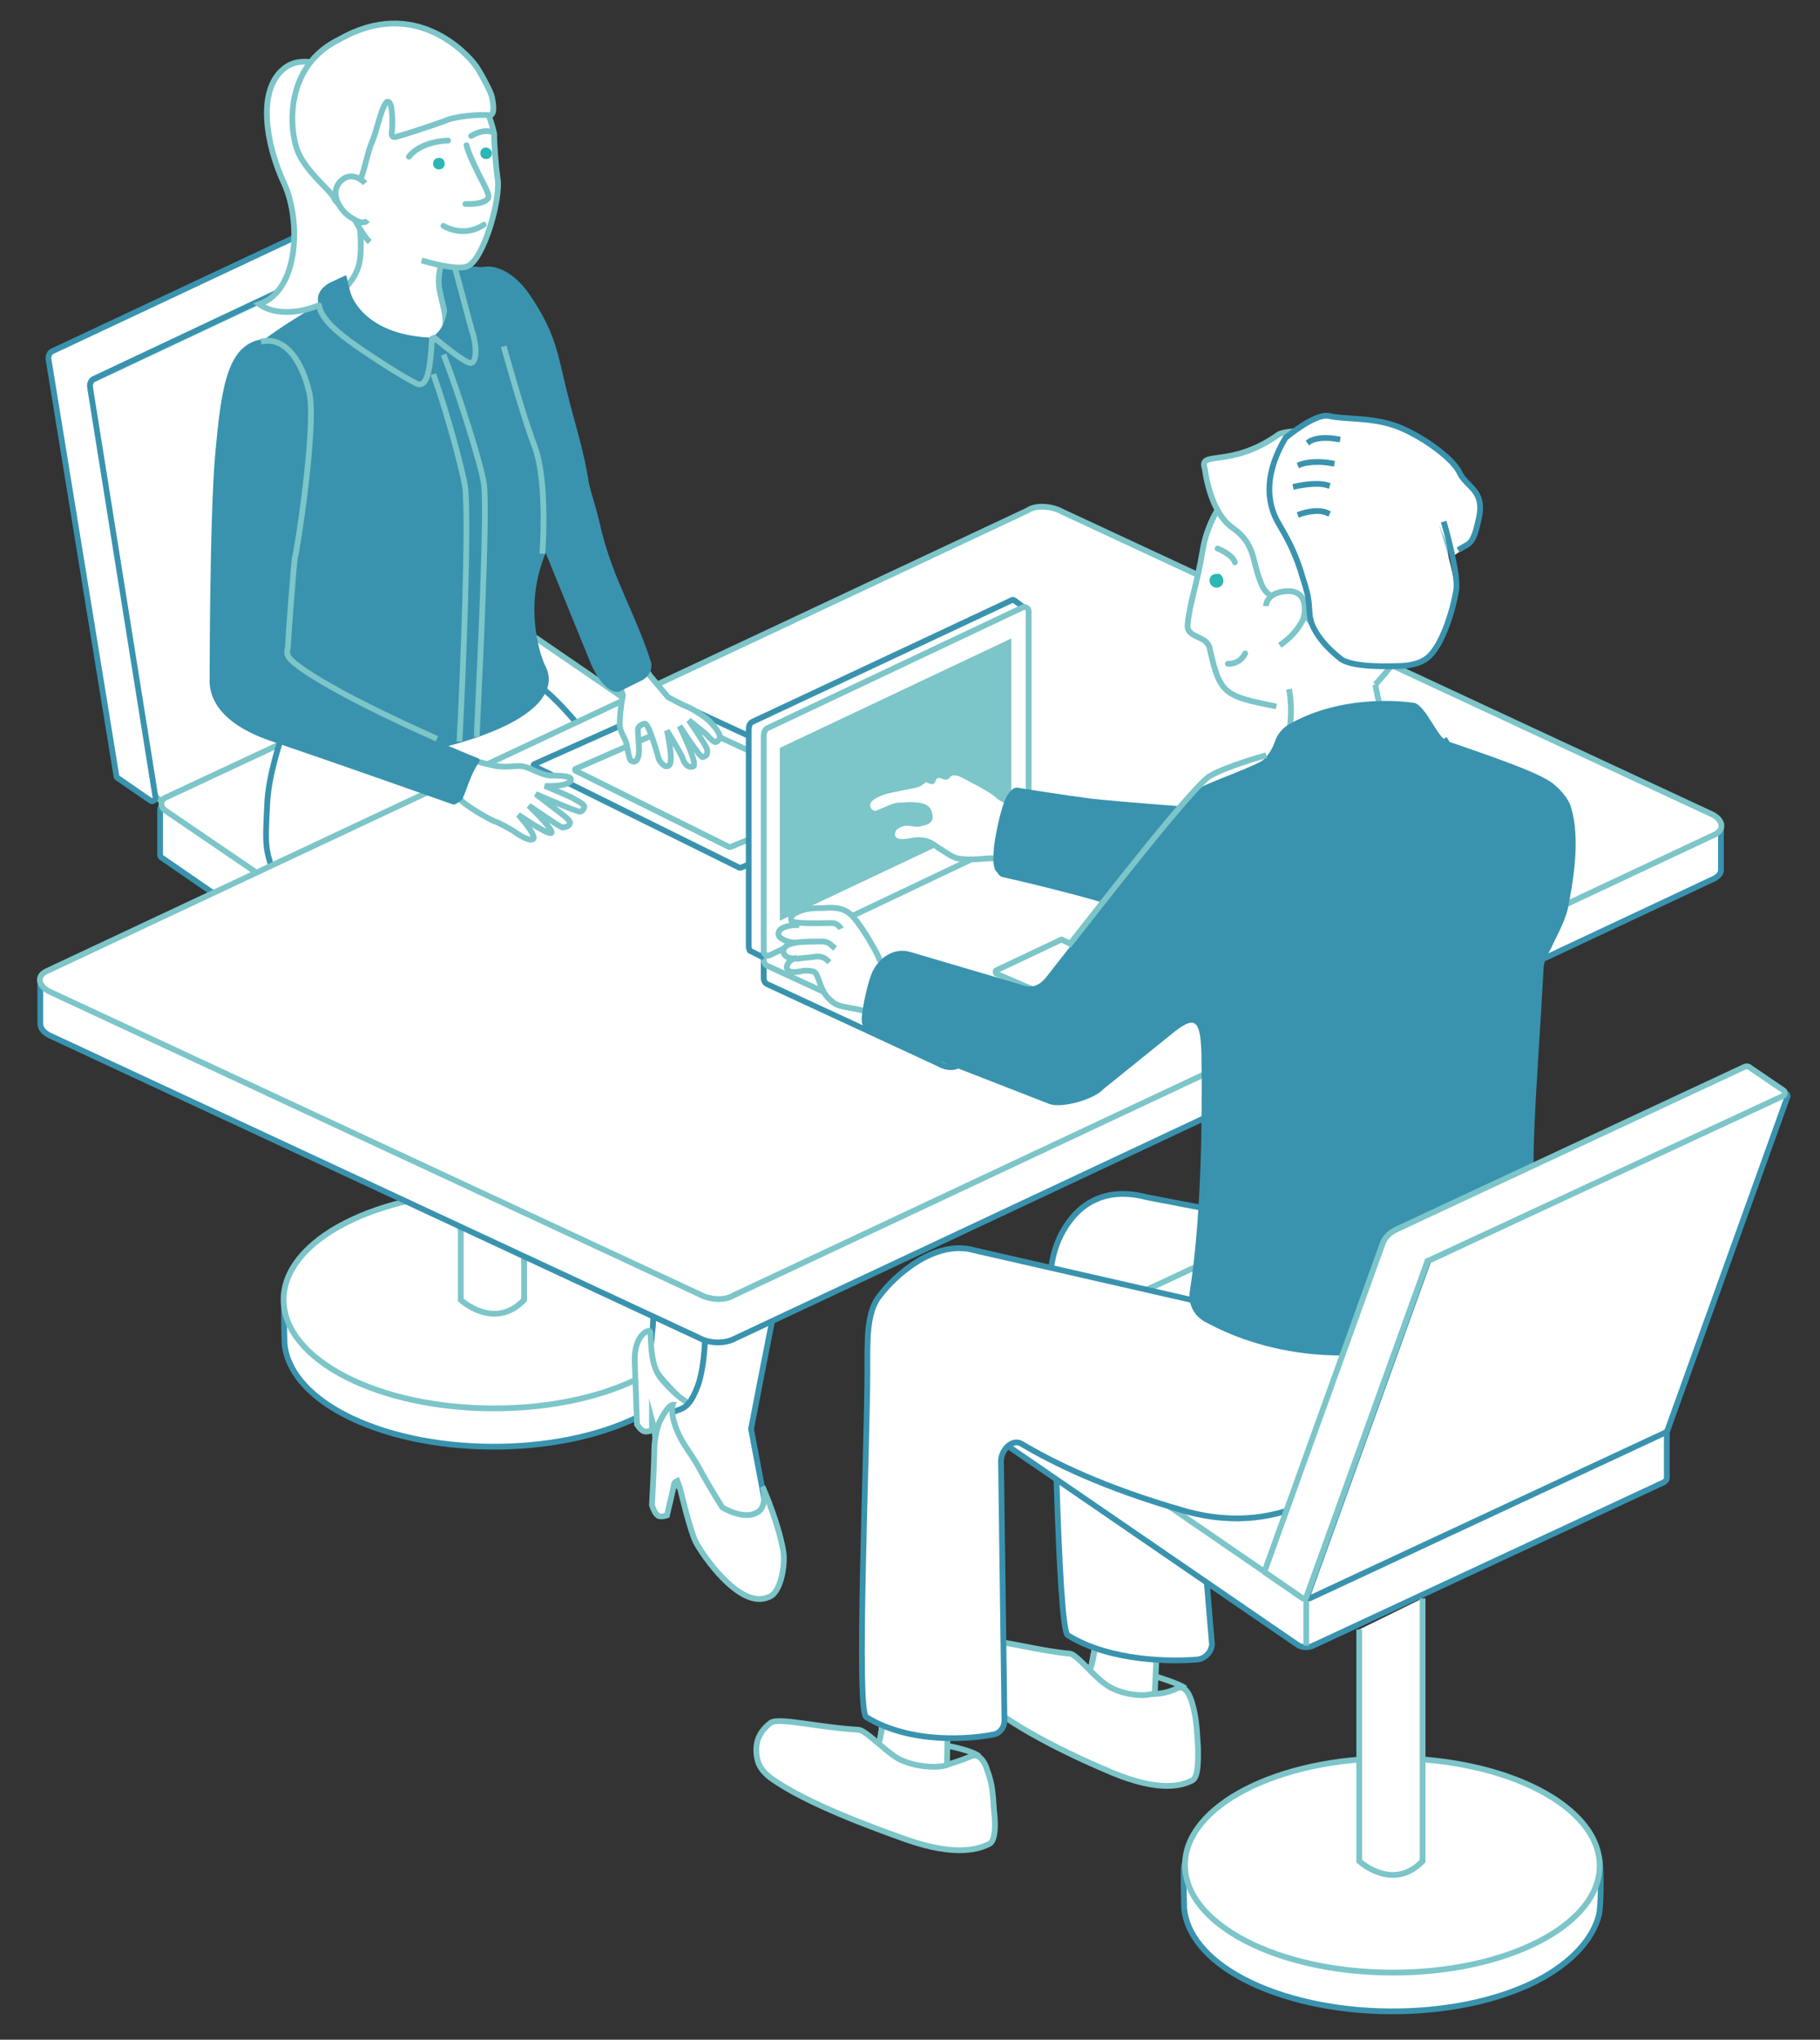 <?xml version="1.0" encoding="utf-8"?>
<!-- Generator: Adobe Illustrator 23.0.0, SVG Export Plug-In . SVG Version: 6.00 Build 0)  -->
<svg version="1.1" xmlns="http://www.w3.org/2000/svg" xmlns:xlink="http://www.w3.org/1999/xlink" x="0px" y="0px"
	 viewBox="0 0 158 177" style="enable-background:new 0 0 158 177;" xml:space="preserve">
<rect x="0" y="0" width="158" height="177" fill="#333333" stroke="none"/>
<style type="text/css">
	.st0{display:none;}
	.st1{display:inline;}
	.st2{fill:#FFFFFF;stroke:#7CC5C9;stroke-width:0.5;stroke-miterlimit:10;}
	.st3{fill:#FFFFFF;stroke:#3993AE;stroke-width:0.5;stroke-miterlimit:10;}
	.st4{fill:#3993AE;}
	.st5{fill:#FFFFFF;stroke:#7CC5C9;stroke-width:0.5;stroke-linecap:round;stroke-miterlimit:10;}
	.st6{fill:none;stroke:#7CC5C9;stroke-width:0.5;stroke-linecap:square;stroke-linejoin:bevel;stroke-miterlimit:10;}
	.st7{fill:none;stroke:#7CC5C9;stroke-width:0.5;stroke-linecap:round;stroke-linejoin:round;stroke-miterlimit:10;}
	.st8{fill:#2BB7B3;}
	.st9{fill:none;stroke:#7CC5C9;stroke-width:0.5;stroke-linecap:round;stroke-miterlimit:10;}
	.st10{fill:#C1CFE6;}
	.st11{fill:#DEE4ED;}
	.st12{fill:#F8C751;}
	.st13{fill:#FFFFFF;}
	.st14{fill:none;stroke:#7CC5C9;stroke-width:0.5;stroke-miterlimit:10;}
	.st15{fill:none;stroke:#3993AE;stroke-width:0.5;stroke-linecap:square;stroke-linejoin:bevel;stroke-miterlimit:10;}
	.st16{fill:#FFFFFF;stroke:#7CC5C9;stroke-width:0.5;stroke-linecap:square;stroke-linejoin:bevel;stroke-miterlimit:10;}
	.st17{fill:#7CC5C9;}
</style>
<g id="圖層_1" class="st0">
	<g class="st1">
		<g>
			<g>
				<path class="st2" d="M8.2,32.9l30.4-14.3c0.5-0.2,1,0.1,1.1,0.6l5.6,35.3c0.1,0.3-0.1,0.7-0.4,0.8L14.5,69.4
					c-0.5,0.2-1-0.1-1.1-0.6L7.8,33.7C7.8,33.3,7.9,33,8.2,32.9z"/>
				<path class="st3" d="M7.8,33.5l5.7,35.7c0,0.2-0.2,0.4-0.4,0.3l-2.9-2c-0.1-0.1-0.1-0.1-0.1-0.2L4.2,31.1c0-0.2,0.1-0.5,0.3-0.6
					l31.3-14.7c0.1,0,0.1,0,0.2,0l3.3,2.3c0.1,0,0,0.1,0,0.1L8.1,32.9C7.9,33,7.8,33.3,7.8,33.5z"/>
			</g>
			<g>
				<path class="st3" d="M45.6,59.6L74,74.8c0.1,0.1,0.2,0.2,0.2,0.3v4c0,0.1-0.1,0.2-0.2,0.3L43.3,93.7c-0.5,0.2-1,0.2-1.4-0.1
					L14,74.4c-0.1-0.1-0.1-0.2-0.1-0.2v-4c0-0.1,0.1-0.2,0.2-0.3l31.3-10.3C45.4,59.6,45.5,59.6,45.6,59.6z"/>
				<path class="st2" d="M46,55l27.3,18.7c0.6,0.4,0.5,1.4-0.1,1.7l-30,14c-0.3,0.1-0.7,0.1-1-0.1L14.3,70.3
					c-0.4-0.3-0.4-0.9,0.1-1.1L45,54.9C45.3,54.7,45.7,54.8,46,55z"/>
			</g>
			<path class="st3" d="M55.5,122.9c-7.2,3.6-18.7,3.5-25.7-0.2c-3.2-1.7-4.9-3.9-5.1-6.1c0-0.4-0.1-3.3,0-3.7
				c0.4-2.1,2.3-1.8,5.5-3.4c7.2-3.6,18.7-3.5,25.7,0.2c2.8,1.5,5,0.8,5.1,2.8c0.1,1,0.1,3.9-0.1,4.7
				C60.5,119.2,58.7,121.3,55.5,122.9z"/>
			
				<ellipse transform="matrix(2.282706e-03 -1 1 2.282706e-03 -70.077 155.357)" class="st2" cx="42.8" cy="112.8" rx="9.4" ry="18.2"/>
			<g>
				<path class="st2" d="M40,93.5v19.3c0,0,2.9,2.7,5.5,0v-22"/>
			</g>
		</g>
		<g>
			<path class="st3" d="M57.8,73.8c0,0-6.3,1.3-11.2,3.5c-0.3,0.2-0.7,0.3-1,0.5c-0.8,0.4-1.6,0.9-2.3,1.3c-3,2.1-3.6,5.1-3.6,7
				c0,1.1,0.2,1.8,0.2,1.8S27.3,85.5,24,76.4c-1-2.7-1-2.8-0.8-6.7c0.1-2.4,1.2-5.6,1.2-5.6s18.8-7.7,22.9-4.2
				C51.6,63.5,57.8,73.8,57.8,73.8z"/>
			<path class="st4" d="M47,49c-1.4,4.3,0,8.2,0.4,8.9c0.9,1.9-0.3,5.1-10.8,7.4c-5.2,1.1-9.1-0.3-11.4-2c-1.6-1.2-2.4-2.7-2.3-3.5
				c0.1-1,0.2-1.9,0.3-2.9c0.2-2.4,0.1-4.7-0.1-6.8c0-0.7-0.1-1.3-0.2-2c-0.1-0.6-0.2-1.3-0.3-1.9c-0.5-3.3-1.2-6.2-1.7-8.6
				c-0.6-3.3-0.8-5.7,0.5-6.9c3.5-3.1,9.5-6,9.5-6s6.9-2,11.1-1.5C46,23.7,47.7,32,49,37.5c0.5,2.2,0.5,3.8,0.3,5.3
				C48.9,45.1,47.7,46.8,47,49z"/>
			<path class="st2" d="M38.6,22c0,0-0.6,1.4-0.5,2.7c0.1,1.3,0.8,2.6,0.5,3.9c-0.2,1-2.3,1.3-3.1,1.1c-1.6-0.4-3.1-1.4-4.1-2
				c-0.9-0.6-2.6-4-2.4-4.2c0.2-0.2,1.6-0.6,0.6-4.3"/>
			<path class="st2" d="M28.7,5.9c0,0-2.5-1.3-4.1,0.1c-2.3,1.9-1.5,6.6,0.1,10c1.4,3.1,1.3,9.2-2.2,10.4c2.5,1.8,8-0.2,8.7-3.6
				C32,19.3,28.7,5.9,28.7,5.9z"/>
			<path class="st4" d="M30.4,25.3c0.2,0.8,1.6,3.8,7.1,4c0.1,0.9,0,3.4-0.9,4.1c-3.6-1.4-7.3-4.3-8.7-6.5c-1-1.6,0.8-2.4,0.8-2.4
				l1.3-0.6C30.1,23.8,30.2,24.6,30.4,25.3z"/>
			<path class="st4" d="M38.6,24.2l0.3,2.3c-0.1,0.6-0.2,1.9-1.3,2.7c1.1,1.4,2.9,2,3.6,1.9c-0.6-2.1-1.1-3.2-1.6-4.8
				C39.1,25.4,38.6,23.8,38.6,24.2z"/>
			<g>
				<path class="st2" d="M32.1,21c-1-0.9-3.2-5.4-3.4-8.1c-0.2-2.6-1-5.7,2.8-7.3c3.8-1.6,8.4-0.5,8.4-0.5S41,6.1,41.7,8
					c0.7,1.9,1.3,3.5,1.2,3.9c0,0.3,0.1,2.2,0.3,3.6c0.3,1.7-1.2,7-2.6,7.6c-0.6,0.3-2.3,0-4-0.5"/>
				<g>
					<path class="st5" d="M40.4,17.7c0,0,0.2,0,0.4,0c0.5,0,1.2-0.1,1.5-0.4c0.1-0.1,0.1-0.2,0.1-0.3c0-0.3-0.4-1-0.8-1.8
						c-0.5-1-1-2.1-1.1-2.6"/>
				</g>
				<path class="st2" d="M32.3,12.3c-0.4,1-0.6,2.1-0.8,2.7c-0.3,1-0.9,1.8-0.9,1.8s0.4,2.9,0.4,2.3c0-0.5-1.8-1.3-2-1.9
					c-0.2-0.6-2.5-2.3-3.2-4.2c-0.7-1.9-1.1-7.3,3.7-9.6c6.5-3.7,11,1.2,11.8,2.3c0.3,0.4,1.3,2.2,1.4,2.7c0.2,0.9,0.2,1.6-0.2,1.6
					c-0.9-0.1-3.1,0.1-3.9,0.5c-1.1,0.4-3.2,1.1-4.3,1.4c-0.2,0-0.3-0.1-0.3-0.3c0.1-0.7,0.1-2.4-0.2-2.7
					C33.3,8.3,32.7,11.5,32.3,12.3z"/>
				<path class="st2" d="M31.7,15.9c0,0-1-1.1-2-0.3c-1.1,0.9-0.4,2.3,0.4,3c0.9,0.7,1.5,0.9,1.8,0.5"/>
			</g>
			<g>
				<path class="st6" d="M38.6,31c1.2,3.1,3.1,9.1,3.4,10.9c0.4,2.5-0.6,21-0.6,21.8"/>
				<path class="st6" d="M39.9,64.1c0.3-5.5,0.8-18.3,0.5-21.7c-0.2-1.5-1.6-6.6-2.7-9.7"/>
			</g>
			<path class="st7" d="M27.7,26.5c0,0,0,0.7,1.1,1.8c1.2,1.2,3.3,2.5,4.2,3.1c2,1.3,2.8,1.7,3.2,1.9c0.5,0.2,0.8-0.2,1-1.1
				c0.2-0.8,0.3-2.8,0.3-2.8l0.2-0.1c0,0,2.7,2.3,3.2,2.2c0.5-0.1,0.5-1.5,0.1-2.7c-0.3-1-1.3-4.9-1.5-5.5"/>
			<path class="st5" d="M40.9,11.8c0,0,1.1-0.7,1.9-0.3"/>
			<path class="st5" d="M38.9,12.2c0,0-2.3,0-3.4,1.4"/>
			<path class="st8" d="M38.6,14.2c0,0.3-0.2,0.5-0.5,0.5s-0.5-0.2-0.5-0.5c0-0.3,0.2-0.5,0.5-0.5S38.6,13.9,38.6,14.2z"/>
			<path class="st8" d="M42.7,13.3c0,0.3-0.2,0.5-0.5,0.5c-0.3,0-0.5-0.2-0.5-0.5c0-0.3,0.2-0.5,0.5-0.5
				C42.4,12.8,42.7,13,42.7,13.3z"/>
			<path class="st9" d="M38.5,19.6c0,0,1.7,1.1,3.5-0.1"/>
		</g>
		<g>
			<path class="st3" d="M62,113.6c-0.3,3.7-0.5,5.3-0.4,6.5c0,0.9,0.2,1.5,0.4,2.5c0.3,1-1.5,0.1-3.1-1.4c-0.7-0.7-1.5-1.5-2-2.3
				c-0.3-0.5-0.5-1.1-0.6-1.6c0.2-0.5,0.3-1,0.3-1.5c0,0,0,0,0,0c0.5-3.6-0.7-7.6-0.9-10.6c-0.2-3.4,1.4-11.8,1.4-11.8
				s-4.4-0.1-10.7-1.4c-3.1-0.6-6-1.6-8.2-2.5c-2.3-0.9-3.8-1.7-3.8-1.7c-0.3-8.8,11.3-10.3,11.3-10.3s5.9,2.8,11.4,5.8
				c4.4,2.3,8.5,4.8,9.1,5.8C67.2,91.4,62.5,107.4,62,113.6z"/>
			<path class="st2" d="M63.3,123.8c-0.6-2.1-1.8-5.4-1.8-5.4l-0.2-0.2c0,0,0.4,3.2-0.5,3.7c-0.9,0.5-3-1.7-3.5-2.4
				c-1-1.3-0.7-3.9-0.9-4s-1.3,0.4-1.3,2.5c0,0,0.2,5.6,0.2,5.6s0.3,0.5,0.6,0.6c0.3,0.1,0.7-0.1,0.7-0.1s0-0.4,0-0.9
				c0.3,1.1,0.3,2.1,0.6,3.1c0.2,0.9,0.6,1.8,1.6,2.6c1.6,1.5,3.8,2.4,4.9,2.4c0.4,0,0.7-0.1,0.9-1
				C64.5,129.5,64.5,128.1,63.3,123.8z"/>
			<path class="st3" d="M71.5,94c-1.3,3.9-6.3,30-6.3,30l1.8,9.5c-2.4,1.1-3.2-1.1-4.8-2.6c-0.2-0.2-0.5-0.4-0.7-0.6
				c-1.9-1.5-4-6.4-3.6-7.1c0.8-1.5,1.6,0,2.7-3c1.2-3.5,0.4-10.9,0.2-16.6c-0.2-5.7,2.4-13,2.3-14c-0.1-0.7-6.3-7.9-9.3-11.5
				c-1-1.2-1.7-2-1.7-2l7.8-6.8l7.4,9.1l3.8,4.7l1.1,1.4C72.9,86.8,72.8,90.1,71.5,94z"/>
			<g>
				<path class="st10" d="M66.2,129.2c0-0.1-0.1-0.2-0.1-0.2S66.2,129.1,66.2,129.2z"/>
				<path class="st2" d="M68,134.6c-0.4-2.3-1.5-4.9-1.8-5.6c0.2,0.4,0.3,1.8-0.4,2.2c-1.2,0.8-3.1-0.4-3.1-0.4s-1.2-1.9-2-3.4
					c-0.8-1.5-1.9-2.5-2.3-4.5c-0.1-0.7,0-1,0-1s-0.4,0-1.1,1.4c-0.1,0.1-0.5,1.4-0.5,2.5c0,1.1-0.2,4.8-0.2,4.8s0.2,0.7,0.5,0.9
					c0.2,0.2,0.8,0,0.8,0s0.5-2.1,0.6-2.6c0-0.2,0.1-0.3,0.3-0.4c0.2,0.5,0.3,0.9,0.3,0.9s0.8,3.4,1.3,4.4c0.5,1,3.8,5.9,6.3,4.8
					C67.8,138.3,68.2,135.7,68,134.6z"/>
			</g>
		</g>
		<g>
			<path class="st3" d="M3.4,85.4l1.2,0L89.1,48c0.8-0.4,2.1-0.4,3,0.1l56.4,24l0.9,0v3.4l0,0c0,0.3-0.2,0.5-0.5,0.7l-85.2,40
				c-0.8,0.4-2.1,0.4-3-0.1L4.2,89.8c-0.5-0.3-0.7-0.6-0.7-1l0,0V85.4z"/>
			<path class="st2" d="M63.7,112.4l85.2-40c0.8-0.4,0.7-1.2-0.2-1.7L92.2,44.4c-0.9-0.5-2.3-0.6-3-0.1l-85.2,40
				c-0.8,0.4-0.7,1.2,0.2,1.7l56.5,26.3C61.6,112.8,62.9,112.9,63.7,112.4z"/>
		</g>
		<g>
			<path id="XMLID_4_" class="st3" d="M77.5,69.8l-13.2,5.5c0,0-0.1,0-0.1,0l-17.8-8.8c-0.1,0-0.1-0.2,0-0.2l12.1-5.4
				c0,0,0.1,0,0.1,0l18.8,8.7C77.6,69.6,77.6,69.8,77.5,69.8z"/>
			<path id="XMLID_3_" class="st2" d="M73.7,69.3l-10.3,4.2c0,0-0.1,0-0.1,0l-13.3-6.6c-0.1,0-0.1-0.2,0-0.2l9.4-4.1
				c0,0,0.1,0,0.1,0l14.1,6.5C73.8,69.1,73.8,69.2,73.7,69.3z"/>
			<path class="st11" d="M66.4,73.3l2.2,0.5c0,0,0,0,0.1,0l5.9-2.1l-1-1.1c0,0-0.1,0-0.1,0L66.4,73.3z"/>
		</g>
		<g>
			<g>
				<path class="st3" d="M104.9,81.3l-15.1-7.1c-0.4-0.3-0.9-0.3-1.3-0.1l-22.2,9.2c0,0,0,1.4,0,1.6c0,0.2,0.1,0.4,0.3,0.5l14.9,6.9
					c0.5,0.3,1.1,0.4,1.6,0.2l21.8-10.3C105.3,82,105.3,81.5,104.9,81.3z"/>
				<path class="st2" d="M104.9,79.8l-15.1-7.1c-0.4-0.3-0.9-0.3-1.3-0.1L66.6,82.8c-0.4,0.2-0.4,0.8,0,1l14.9,6.9
					c0.6,0.3,1.1,0.4,1.6,0.2l21.8-10.3C105.3,80.5,105.3,80,104.9,79.8z"/>
			</g>
			<g>
				<path class="st3" d="M65.4,62.6l22.4-10.5c0.1-0.1,0.3,0,0.4,0.1l0,0l0.8,0.6l-0.5,0.6v17.9c0,0.3-0.1,0.5-0.4,0.6l-21.3,10
					l0,0.2l-0.7,0.9l-1-0.5c0,0,0,0,0,0l0,0v0C65,82.3,65,82.2,65,82.1l0-18.8C65,63,65.1,62.7,65.4,62.6z"/>
				<path class="st2" d="M66.6,63.2l22.2-10.5c0.2-0.1,0.5,0.1,0.5,0.3v18.8c0,0.3-0.1,0.5-0.4,0.6L66.8,82.9
					c-0.2,0.1-0.5-0.1-0.5-0.3l0-18.7C66.3,63.6,66.4,63.3,66.6,63.2z"/>
			</g>
			<polygon class="st12" points="67.7,64.9 87.8,55.4 87.8,70.4 67.7,79.9 			"/>
			<path class="st2" d="M95.9,83.3l-3.6-1.7c-0.1-0.1-0.2-0.1-0.3,0l-5.5,2.6c-0.1,0-0.1,0.2,0,0.3L90,86c0.1,0.1,0.3,0.1,0.4,0
				l5.5-2.6C96,83.5,96,83.3,95.9,83.3z"/>
		</g>
		<g>
			<g>
				<path class="st13" d="M95.1,141.5c0,0-0.4,3.6-0.8,4.5c0,0,5.9,2.4,5.9,1.8s0.3-5.6,0.3-5.6L95.1,141.5z"/>
				<path class="st13" d="M76.9,148c0,0-0.5,3.6-0.9,4.6c0,0,6.2,2.4,6.2,1.8c0-0.6,0.3-5.7,0.3-5.7L76.9,148z"/>
				<path class="st2" d="M95.2,140.9c0,0,0,3.3-0.9,4.7"/>
				<line class="st2" x1="100.5" y1="141.7" x2="100.2" y2="147.9"/>
				<path class="st2" d="M102.2,146.5c0.7-0.3,1.1,0.6,1.3,1.3c0.4,1.4,0.4,2.4,0.5,3.8c0,0.8,0.1,2.6-0.5,2.9
					c-0.8,0.4-2.7,1.1-7-0.7c-2.4-1-8.2-3.6-11.1-6.2c-0.6-0.5-0.9-1.1-1-2c-0.1-1.3,0.3-2.3,1.3-3c0.7-0.5,3.9,0.6,7.2,0.9
					c0.6,0.1,2,1.9,3,2.6c1,0.8,3,1.2,4.1,0.9C100.6,147,101.4,146.9,102.2,146.5z"/>
				<path class="st2" d="M100.4,145.5c0,0,2,0.6,2.5,1"/>
				<path class="st3" d="M92.9,105.9c1.2-1.6,3.3-2.9,6.7-2l36.5,7l-1.4,9.4c0,0-5.6,7.4-15.4,4.6c-5.8-1.7-10.4-3.9-13.2-5.5
					c-1.3-0.7-2.8,0.3-2.7,1.7l1.8,21.4c0.1,0.7-0.5,1.4-1.2,1.5c-2.2,0.2-7.6,0.2-11.3-2.1c-0.9-0.5-1.2-24.5-1.5-30.9
					C91.2,109.2,91.8,107.3,92.9,105.9z"/>
				<g>
					<path class="st3" d="M116.3,109l28.2,15c0.1,0.1,0.2,0.2,0.2,0.3v4c0,0.1-0.1,0.2-0.2,0.3l-30.5,14.2c-0.4,0.2-1,0.2-1.4-0.1
						l-27.7-19c-0.1-0.1-0.1-0.1-0.1-0.2v-4c0-0.1,0.1-0.2,0.2-0.3l31.1-10.2C116.2,108.9,116.3,108.9,116.3,109z"/>
					<path class="st2" d="M116.5,104.6l26.9,18.4c0.6,0.4,0.5,1.4-0.1,1.7l-29.6,13.8c-0.3,0.1-0.7,0.1-1-0.1l-27.4-18.8
						c-0.4-0.3-0.4-0.9,0.1-1.1l30.1-14C115.8,104.4,116.2,104.4,116.5,104.6z"/>
				</g>
				<path class="st2" d="M76.7,147.4c0,0,0.1,3.2-0.7,4.5"/>
				<line class="st2" x1="82.3" y1="148" x2="82.2" y2="153.8"/>
				<path class="st2" d="M84.3,152.4c0.7-0.3,1.2,0.5,1.4,1.2c0.5,1.3,0.5,2.3,0.6,3.6c0.1,0.7,0.2,2.5-0.4,2.8
					c-0.8,0.4-2.8,1.2-7.3-0.4c-2.5-0.9-8.7-3.1-11.8-5.4c-0.6-0.5-1-1-1.1-1.8c-0.2-1.3,0.3-2.2,1.2-2.9c0.7-0.5,4.1,0.4,7.6,0.6
					c0.6,0,2.2,1.7,3.3,2.4c1.1,0.7,3.2,1,4.3,0.7C82.6,153,83.4,152.8,84.3,152.4z"/>
				<path class="st3" d="M76.4,112.4c1.2-1.6,4.7-4.9,8.2-3.9l34.6,7.9c0.6,0.1,1,0.7,0.9,1.3l-1.2,8.3c0,0.2-0.1,0.4-0.3,0.6
					c-1.1,1.3-6.7,7.1-15.8,4.5c-7-2-11.4-4.2-14.1-5.8c-0.8-0.5-1.8,0.5-1.8,1.5l0.3,22.5c0,0.6-0.4,1.1-0.9,1.2
					c-1.9,0.4-7.2,0.9-11.1-1.5c-0.9-0.5,0.1-23.4,0.1-30.1C75.3,116.4,75.2,113.8,76.4,112.4z"/>
				<path class="st3" d="M133.4,171.9c-7.1,3.6-18.5,3.5-25.5-0.2c-3.2-1.7-4.9-3.9-5.1-6.1c0-0.4-0.1-3.3,0-3.7
					c0.4-2.1,2.3-1.8,5.5-3.3c7.1-3.6,18.5-3.5,25.5,0.2c2.8,1.5,4.9,0.8,5.1,2.8c0.1,0.9,0.1,3.9-0.1,4.6
					C138.3,168.2,136.5,170.3,133.4,171.9z"/>
				
					<ellipse transform="matrix(2.287589e-03 -1 1 2.287589e-03 -41.303 282.304)" class="st2" cx="120.8" cy="161.9" rx="9.3" ry="18"/>
				<g>
					<path class="st2" d="M118,141.4v20.1c0,0,2.9,2.7,5.5,0v-22.8"/>
				</g>
				<line class="st14" x1="113.4" y1="138.6" x2="113.4" y2="142.8"/>
				<path class="st2" d="M82.3,151.5c0,0,2.1,0.4,2.7,0.9"/>
			</g>
			<g>
				<path class="st2" d="M119.4,59.4c1.8-2,4.2-4.7,3.7-9.2c-0.6-6.4-4.3-11.3-9.5-11c-4.7,0.3-8.5,4.2-9.2,8.6
					c-0.5,3-1.1,4.4-1.3,6.4c-0.1,1.2,1.6,0.9,1.9,2c0.9,4,1.2,4.2,5.8,5.1"/>
				<path class="st2" d="M84.7,63.9c0.1-0.6,0.8-0.8,1.5-1c0.7-0.2,2.5-0.4,2.9-0.4c0.4,0,0.5-0.1,0.7-0.3c0.2-0.2,0.6,0.1,0.7,0.1
					c0.1,0,0.2-0.4,0.4-0.5c0.3-0.1,0.5,0,0.7,0.1c0.2,0.1,0.3-0.2,0.5-0.3c0.2-0.1,0.6,0,1,0.1c0.4,0.2,2.7,1.6,3.1,2.1
					c0.4,0.5,2.9,1.6,2.9,1.6l-0.4,4.3c0,0-2.9-0.6-4-0.6c-1,0-1.7,0-2.4-0.1s-1.3-0.7-1.6-1c-0.5-0.4-1-0.7-1.7-0.8
					c-0.7,0-1.4,0.2-1.9-0.1c-0.5-0.3-0.5-0.5-0.3-0.9c0.2-0.4,0.8-0.6,1.3-0.6c0.5,0,0.9,0.2,1.4,0.1c0.5-0.1,0.7-0.3,0.7-0.7
					c0-0.4-0.2-0.7-1-0.9c-0.8-0.1-1-0.1-1.6-0.1c-0.5,0-1,0.2-2,0.5C85.2,64.9,84.5,64.5,84.7,63.9z"/>
				<path class="st4" d="M98,63.3c0,0,3.8,0.9,6,1.3c2.8,0.5,8.2,1.2,8.2,1.2c0.3,0.1,0.6,1.5,0.6,1.8l0.6,8c0,0.5-1.4,1.8-4.1,0
					c-2.7-1.7-13.3-4.9-13.3-4.9c-0.3-0.1-0.4-0.4-0.5-0.7c-0.2-0.5-0.2-1,0-2.1c0.3-1.4,1-3.8,1.6-4.5C97.5,63.2,97.7,63.2,98,63.3
					z"/>
				<g>
					<path class="st13" d="M78.3,85c0,0-0.6-0.4-1.1-0.7c-0.6-0.3-1-1.4-1-1.4s-1-2-2.1-3.3c-0.7-0.8-1.5-0.9-2.7-0.8
						c-0.5,0-1.2,0-1.8,0.2c-0.8,0.3-1,0.5-0.9,0.9c0.1,0.2,0.9,0.2,0.9,0.2s-1.2,0-1.7,0.3c-0.1,0.1-0.5,0.4-0.3,0.6
						c0.1,0.2,0.4,0.4,0.7,0.5c0.4,0.1,0.8,0.1,0.8,0.1s-0.9,0.1-1,0.4c-0.1,0.3-0.1,0.4,0,0.7c0.2,0.4,1.1,0.3,1.1,0.3
						c-0.4,0.1-0.8,0.3-0.9,0.8c0,0.5,0.6,0.5,1.1,0.4c0.5-0.1,0.7-0.1,1.2,0c0.5,0.1,0.5,1.6,1.4,2.4c0.5,0.5,0.8,0.6,2,0.8
						c1.2,0.2,3,0.8,3,0.8"/>
					<path class="st14" d="M78.3,85c0,0-0.6-0.4-1.1-0.7c-0.6-0.3-1-1.4-1-1.4s-1-2-2.1-3.3c-0.7-0.8-1.5-0.9-2.7-0.8
						c-0.5,0-1.2,0-1.8,0.2c-0.8,0.3-1,0.5-0.9,0.9c0.1,0.3,2.8,0.2,3.5,0.2c0.6,0,0.8,0.5,0.8,0.5"/>
					<path class="st14" d="M69.4,80.3c-0.5-0.1-1.7,0.1-1.8,0.6c-0.2,0.5,0.8,0.9,1.4,0.9c0.8-0.1,1.7-0.1,2.3-0.1
						c0.7,0,0.8,0.3,1.2,0.6"/>
					<path class="st14" d="M69.1,81.8c-0.5,0.1-1,0.2-1.1,0.7c0,0.5,0.5,0.7,1.2,0.7c0.6-0.1,1.1-0.1,1.7-0.2c0.6,0,0.8,0.2,1.1,0.5
						"/>
					<path class="st14" d="M69.2,83.1c-0.4,0.1-0.8,0.3-0.9,0.8c0,0.5,0.6,0.5,1.1,0.4c0.5-0.1,0.7-0.1,1.2,0
						c0.5,0.1,0.5,1.6,1.4,2.4c0.5,0.5,0.8,0.6,2,0.8c1.2,0.2,3,0.8,3,0.8"/>
				</g>
				<path class="st14" d="M119.4,59.4c0,0,0.4,2.5,1,3.4"/>
				<path class="st14" d="M111.9,59.8c0,0,0.5,2.1-0.2,4.7"/>
				<path class="st4" d="M136.4,70.1c-0.2-0.8-1.2-2-2.2-2.5c-1.2-0.7-3.9-1.7-8.6-3.3c-0.8-0.3-1.8-3-2.8-3.3c0,0-5.8-1-10.8,1.8
					c-0.6,0.3-1.1,0.9-1.3,1.5c-0.2,0.6-0.6,1.3-1.1,1.7c-0.8,0.5-3.3,1.4-4.9,2.1c-0.5,0.2-1.5,0.9-1.8,1.3L90.9,84.7
					c-0.7,0.9-1.3,1.1-2.4,0.7L79,82.6c-1.4-0.4-2.7,0.5-3.3,1.8c-0.4,1-0.8,2.8-0.9,4c0,0.6,0.3,1.2,0.9,1.4l15.4,6
					c1.1,0.4,3.9-0.4,4.7-1.3l6.2-5c1.9-1.5,2.2-0.7,2.3,1.9c0.1,7.2-0.1,14.8-1,20.6c-0.2,1.2,0.4,2.3,1.5,2.8
					c3.7,2,12.8,5.4,25.5-0.4c2.4-1.1,3.8-4.1,3.3-6.7c-1-5.4-0.2-12.5,0.4-23.6c0-0.6,0.3-1.2,0.6-1.7c0.4-0.9,1.2-2.3,1.5-3.5
					C136.6,76.4,137.2,72.8,136.4,70.1z"/>
				<path class="st2" d="M111,37.7c0.3-0.2,1.8-0.5,4.6-0.1c4.8,0.6,7.6,2.2,9.2,7.2c1,3.2,1.2,7.1-0.4,9.9c-0.6,1-1.1,1.6-1.8,2.4
					c0,0-2.6,1.2-6.5-0.9c0,0-2.4-1.6-3.8-4.6c0,0-2.1,1.2-2.9-1.2c-0.7-1.7-0.4-3.2-2.4-4.6c-2-1.4-2.4-5.1-2.4-5.1
					C104,39,106.8,40.7,111,37.7z"/>
				<path class="st15" d="M110.1,66.5c0,0,4,1.5,8.8,0.2c2.4-0.6,4.3-1,6.6-2.4"/>
				<path class="st6" d="M109.7,65.6c0,0-3.2,0.9-4.6,1.7C103.7,68,95.2,79,92.9,81.9"/>
				<g>
					<path class="st3" d="M124,109.4l31-14.5c0.1,0,0.2,0.1,0.2,0.2L144.8,124c0,0.1-0.1,0.2-0.2,0.3l-30.9,14.4
						c-0.1,0-0.2-0.1-0.2-0.2L124,109.4C123.9,109.4,123.9,109.4,124,109.4z"/>
					<path class="st2" d="M123.9,109.5l-10.5,29.1c0,0.1-0.2,0.2-0.3,0.1l-3.2-2.2c-0.1,0-0.1-0.1-0.1-0.2l10.2-28.3
						c0.2-0.6,0.6-1,1.2-1.3l30.2-14.1c0.2-0.1,0.4-0.1,0.6,0.1l2.8,1.9c0.2,0.1,0.2,0.4,0,0.5L124,109.4
						C123.9,109.4,123.9,109.4,123.9,109.5z"/>
				</g>
				<path class="st2" d="M109.9,52.6c0,0,0-1.2,1.8-1.3c1.8-0.1,1.7,1.7,1.4,2.5c-0.4,0.8-1.1,1.6-2,2.2"/>
				<g>
					<path class="st13" d="M124.9,45.5c0,0,1.6,4.8,1.4,6.1s-1.7,4.6-2.4,5.5c-0.7,0.8-2.3,0.7-2.6,0.7c-0.3,0-4,0.2-5-0.7
						c-1-0.8-2.5-2.3-2.6-3.8c-0.1-1.5-0.1-1.6-0.8-3.8c-0.7-2.2-1.6-3.5-1.8-3.9c-0.2-0.4-2.2-3.1,0.5-7.6c0,0,2.6-2.2,3.8-1.9
						c1.2,0.3,3.5,0.1,5.6,0.8c2.1,0.7,5,3,5.6,4.3c0.6,1.3,2.4,1.3,1.9,3.7c-0.5,2.4-1.6,2.8-2.4,3.4"/>
					<path class="st15" d="M125.4,45.5c0,0,1.3,4.5,1,5.8c-0.2,1.3-1.1,4.7-2.5,5.8c-0.9,0.7-2.3,0.7-2.6,0.7c-0.3,0-4,0.2-5-0.7
						c-1-0.8-2.5-2.3-2.6-3.8c-0.1-1.5-0.1-1.6-0.8-3.8c-0.7-2.2-1.6-3.5-1.8-3.9c-0.2-0.4-2.2-3.1,0.5-7.6c0,0,2.6-2.2,3.8-1.9
						c1.2,0.3,3.5,0.1,5.6,0.8c2.1,0.7,5.1,2.8,5.7,4.1c0.6,1.3,2.2,1.5,1.7,3.9c-0.5,2.4-0.8,2.2-1.6,2.7"/>
					<path class="st15" d="M113.7,38.3c0,0,0.7-0.5,2.4-0.2"/>
					<path class="st15" d="M112.9,40.3c0,0,1-0.4,2.7-0.1"/>
					<path class="st15" d="M112.5,42.2c0,0,1.7-0.4,2.7-0.1"/>
					<path class="st15" d="M112.9,44.6c0,0,1.4-0.5,2.3-0.1"/>
				</g>
				<path class="st7" d="M105.7,47.6c0,0,1.3,0.5,1.5,1.2"/>
				<path class="st8" d="M106.2,50.4c0,0.4-0.3,0.6-0.6,0.6c-0.3,0-0.6-0.3-0.6-0.6c0-0.4,0.3-0.6,0.6-0.6
					C105.9,49.7,106.2,50,106.2,50.4z"/>
				<path class="st7" d="M106.6,57.6c0,0,1,0.1,1.5-0.9"/>
			</g>
		</g>
		<g>
			<path id="XMLID_2_" class="st16" d="M55.4,65.7c-0.2,0.6-0.6,0.4-0.7,0.2c-0.1-0.2-0.2-0.8-0.3-1.3c-0.1-0.6-0.6-1-0.6-1.8
				c0-0.8,0.2-2.3,0.3-2.4c0,0-0.5-1.3-0.3-1.8c0.3-0.7,1.4-0.8,1.4-0.8c0.6-0.1,0.9,0.3,1.2,0.8l1.6,1.9c0,0,1.3,0.7,1.6,0.8
				c0.3,0.1,1.7,0.9,2.1,1.4c0.4,0.4,0.8,1,0.8,1.2c0,0.2-0.2,0.5-0.4,0.5c-0.2,0-0.8-0.7-0.8-0.7l-1.5-1.2c0,0,1.6,2.3,1.6,2.6
				c0,0.3,0,0.5-0.4,0.6c-0.2,0.1-2-2.7-2-2.7s1.6,3.3,1.2,3.5c-0.5,0.2-0.8-0.3-0.9-0.6c-0.1-0.4-1.4-2.5-1.4-2.5s0.6,2.6,0.2,3
				c-0.4,0.4-0.9-0.5-0.9-0.5s-0.8-3-1.2-3.1c-0.3,0-0.6,0.3-0.6,0.4C55.3,63.4,55.6,65.2,55.4,65.7z"/>
			<path class="st4" d="M51.1,41.8c-0.4-2.7-1.3-5.4-1.9-7.9c-0.8-3.2-0.9-4.9-3.2-8.3c-1.7-2.5-3.8-2.9-4.8-2.1
				c-1.8,1.4,0.4,3.2,2.7,5.2c0.2,0.2-0.4,1-0.2,1.2c1.2,4.2,0.3,8.9,1.6,13l6,14.7c0.4,1,1.5,2.7,2.5,2.4l1.8-0.9
				c0.7-0.3,1.1-1,0.9-1.7c-1.4-4.3-3.2-7-4.3-11.4C51.8,44.1,51.2,42.5,51.1,41.8z"/>
			<path id="XMLID_1_" class="st16" d="M41.5,66.1c0,0,1.5,0.4,1.8,0.4c1,0.1,1.5-0.1,2.1,0c0.6,0.1,1.7,0.8,2.4,0.8
				c0.7,0,2.1,0,1.7,0.5c-0.4,0.5-2.2,0.4-2.2,0.4s2.4,1,2.5,1.1c0.1,0.1,1.1,0.5,0.9,0.8c-0.2,0.4-0.3,0.4-0.8,0.2
				c-0.4-0.1-3.4-1.4-3.4-1.4s2.5,1.9,2.6,2c0.3,0.3,0.5,0.4,0.3,0.7c-0.1,0.1-0.3,0.2-0.6,0.2c-0.3-0.1-2.9-1.9-2.9-1.9
				s2.5,2.4,1.9,2.4c-0.5,0-2.8-1.6-2.8-1.6s1.6,1.8,1.3,2.1c-0.2,0.2-0.9-0.1-1.6-0.6c-0.6-0.4-1.6-0.9-1.7-0.9c-0.1,0-2-1-2.8-1.7
				c-0.8-0.7-0.8-1.7-0.6-2.1C40.2,66.4,41.5,66.1,41.5,66.1z"/>
			<path class="st4" d="M41.6,66.1c0.1-0.1,0-0.3-0.1-0.3c-1.7-0.7-11.7-4.7-15.8-8.3c-0.1-0.1-0.7-0.5-0.8-0.8
				c-0.1-0.3,1-11.4,2.1-18.1c1.2-7-2.5-9.9-4.9-9c-2.4,0.9-2.9,4.2-3.4,9.6c-0.5,5.4-0.5,19.6-0.5,19.6c-0.1,1.6,0.7,4,5.6,5.6
				c5.6,1.9,13.8,4.8,15.5,5.4c0.2,0.1,0.9-0.4,0.9-0.6C40.5,68.6,40.8,67.3,41.6,66.1z"/>
			<path class="st6" d="M22.9,29.6c2.2-0.3,3.5,2.3,4,4.7c0.5,3.1-1.1,13.5-1.3,14.1C25.5,49,25,55.6,25,56s-0.3,0.7,0.3,1.3
				c2.3,2.1,9.9,5.6,12.4,6.7"/>
			<path class="st6" d="M43.8,30.3c0,0,1.6,5.8,2.6,8.4c1,2.6,0.8,7.6,0.7,9.1"/>
		</g>
	</g>
</g>
<g id="圖層_1_拷貝">
	<g>
		<g>
			<g>
				<path class="st2" d="M8.2,32.9l30.4-14.3c0.5-0.2,1,0.1,1.1,0.6l5.6,35.3c0.1,0.3-0.1,0.7-0.4,0.8L14.5,69.4
					c-0.5,0.2-1-0.1-1.1-0.6L7.8,33.7C7.8,33.3,7.9,33,8.2,32.9z"/>
				<path class="st3" d="M7.8,33.5l5.7,35.7c0,0.2-0.2,0.4-0.4,0.3l-2.9-2c-0.1-0.1-0.1-0.1-0.1-0.2L4.2,31.1c0-0.2,0.1-0.5,0.3-0.6
					l31.3-14.7c0.1,0,0.1,0,0.2,0l3.3,2.3c0.1,0,0,0.1,0,0.1L8.1,32.9C7.9,33,7.8,33.3,7.8,33.5z"/>
			</g>
			<g>
				<path class="st3" d="M45.6,59.6L74,74.8c0.1,0.1,0.2,0.2,0.2,0.3v4c0,0.1-0.1,0.2-0.2,0.3L43.3,93.7c-0.5,0.2-1,0.2-1.4-0.1
					L14,74.4c-0.1-0.1-0.1-0.2-0.1-0.2v-4c0-0.1,0.1-0.2,0.2-0.3l31.3-10.3C45.4,59.6,45.5,59.6,45.6,59.6z"/>
				<path class="st2" d="M46,55l27.3,18.7c0.6,0.4,0.5,1.4-0.1,1.7l-30,14c-0.3,0.1-0.7,0.1-1-0.1L14.3,70.3
					c-0.4-0.3-0.4-0.9,0.1-1.1L45,54.9C45.3,54.7,45.7,54.8,46,55z"/>
			</g>
			<path class="st3" d="M55.5,122.9c-7.2,3.6-18.7,3.5-25.7-0.2c-3.2-1.7-4.9-3.9-5.1-6.1c0-0.4-0.1-3.3,0-3.7
				c0.4-2.1,2.3-1.8,5.5-3.4c7.2-3.6,18.7-3.5,25.7,0.2c2.8,1.5,5,0.8,5.1,2.8c0.1,1,0.1,3.9-0.1,4.7
				C60.5,119.2,58.7,121.3,55.5,122.9z"/>
			
				<ellipse transform="matrix(2.282706e-03 -1 1 2.282706e-03 -70.077 155.357)" class="st2" cx="42.8" cy="112.8" rx="9.4" ry="18.2"/>
			<g>
				<path class="st2" d="M40,93.5v19.3c0,0,2.9,2.7,5.5,0v-22"/>
			</g>
		</g>
		<g>
			<path class="st3" d="M57.8,73.8c0,0-6.3,1.3-11.2,3.5c-0.3,0.2-0.7,0.3-1,0.5c-0.8,0.4-1.6,0.9-2.3,1.3c-3,2.1-3.6,5.1-3.6,7
				c0,1.1,0.2,1.8,0.2,1.8S27.3,85.5,24,76.4c-1-2.7-1-2.8-0.8-6.7c0.1-2.4,1.2-5.6,1.2-5.6s18.8-7.7,22.9-4.2
				C51.6,63.5,57.8,73.8,57.8,73.8z"/>
			<path class="st4" d="M47,49c-1.4,4.3,0,8.2,0.4,8.9c0.9,1.9-0.3,5.1-10.8,7.4c-5.2,1.1-9.1-0.3-11.4-2c-1.6-1.2-2.4-2.7-2.3-3.5
				c0.1-1,0.2-1.9,0.3-2.9c0.2-2.4,0.1-4.7-0.1-6.8c0-0.7-0.1-1.3-0.2-2c-0.1-0.6-0.2-1.3-0.3-1.9c-0.5-3.3-1.2-6.2-1.7-8.6
				c-0.6-3.3-0.8-5.7,0.5-6.9c3.5-3.1,9.5-6,9.5-6s6.9-2,11.1-1.5C46,23.7,47.7,32,49,37.5c0.5,2.2,0.5,3.8,0.3,5.3
				C48.9,45.1,47.7,46.8,47,49z"/>
			<path class="st2" d="M38.6,22c0,0-0.6,1.4-0.5,2.7c0.1,1.3,0.8,2.6,0.5,3.9c-0.2,1-2.3,1.3-3.1,1.1c-1.6-0.4-3.1-1.4-4.1-2
				c-0.9-0.6-2.6-4-2.4-4.2c0.2-0.2,1.6-0.6,0.6-4.3"/>
			<path class="st2" d="M28.7,5.9c0,0-2.5-1.3-4.1,0.1c-2.3,1.9-1.5,6.6,0.1,10c1.4,3.1,1.3,9.2-2.2,10.4c2.5,1.8,8-0.2,8.7-3.6
				C32,19.3,28.7,5.9,28.7,5.9z"/>
			<path class="st4" d="M30.4,25.3c0.2,0.8,1.6,3.8,7.1,4c0.1,0.9,0,3.4-0.9,4.1c-3.6-1.4-7.3-4.3-8.7-6.5c-1-1.6,0.8-2.4,0.8-2.4
				l1.3-0.6C30.1,23.8,30.2,24.6,30.4,25.3z"/>
			<path class="st4" d="M38.6,24.2l0.3,2.3c-0.1,0.6-0.2,1.9-1.3,2.7c1.1,1.4,2.9,2,3.6,1.9c-0.6-2.1-1.1-3.2-1.6-4.8
				C39.1,25.4,38.6,23.8,38.6,24.2z"/>
			<g>
				<path class="st2" d="M32.1,21c-1-0.9-3.2-5.4-3.4-8.1c-0.2-2.6-1-5.7,2.8-7.3c3.8-1.6,8.4-0.5,8.4-0.5S41,6.1,41.7,8
					c0.7,1.9,1.3,3.5,1.2,3.9c0,0.3,0.1,2.2,0.3,3.6c0.3,1.7-1.2,7-2.6,7.6c-0.6,0.3-2.3,0-4-0.5"/>
				<g>
					<path class="st5" d="M40.4,17.7c0,0,0.2,0,0.4,0c0.5,0,1.2-0.1,1.5-0.4c0.1-0.1,0.1-0.2,0.1-0.3c0-0.3-0.4-1-0.8-1.8
						c-0.5-1-1-2.1-1.1-2.6"/>
				</g>
				<path class="st2" d="M32.3,12.3c-0.4,1-0.6,2.1-0.8,2.7c-0.3,1-0.9,1.8-0.9,1.8s0.4,2.9,0.4,2.3c0-0.5-1.8-1.3-2-1.9
					c-0.2-0.6-2.5-2.3-3.2-4.2c-0.7-1.9-1.1-7.3,3.7-9.6c6.5-3.7,11,1.2,11.8,2.3c0.3,0.4,1.3,2.2,1.4,2.7c0.2,0.9,0.2,1.6-0.2,1.6
					c-0.9-0.1-3.1,0.1-3.9,0.5c-1.1,0.4-3.2,1.1-4.3,1.4c-0.2,0-0.3-0.1-0.3-0.3c0.1-0.7,0.1-2.4-0.2-2.7
					C33.3,8.3,32.7,11.5,32.3,12.3z"/>
				<path class="st2" d="M31.7,15.9c0,0-1-1.1-2-0.3c-1.1,0.9-0.4,2.3,0.4,3c0.9,0.7,1.5,0.9,1.8,0.5"/>
			</g>
			<g>
				<path class="st6" d="M38.6,31c1.2,3.1,3.1,9.1,3.4,10.9c0.4,2.5-0.6,21-0.6,21.8"/>
				<path class="st6" d="M39.9,64.1c0.3-5.5,0.8-18.3,0.5-21.7c-0.2-1.5-1.6-6.6-2.7-9.7"/>
			</g>
			<path class="st7" d="M27.7,26.5c0,0,0,0.7,1.1,1.8c1.2,1.2,3.3,2.5,4.2,3.1c2,1.3,2.8,1.7,3.2,1.9c0.5,0.2,0.8-0.2,1-1.1
				c0.2-0.8,0.3-2.8,0.3-2.8l0.2-0.1c0,0,2.7,2.3,3.2,2.2c0.5-0.1,0.5-1.5,0.1-2.7c-0.3-1-1.3-4.9-1.5-5.5"/>
			<path class="st5" d="M40.9,11.8c0,0,1.1-0.7,1.9-0.3"/>
			<path class="st5" d="M38.9,12.2c0,0-2.3,0-3.4,1.4"/>
			<path class="st8" d="M38.6,14.2c0,0.3-0.2,0.5-0.5,0.5s-0.5-0.2-0.5-0.5c0-0.3,0.2-0.5,0.5-0.5S38.6,13.9,38.6,14.2z"/>
			<path class="st8" d="M42.7,13.3c0,0.3-0.2,0.5-0.5,0.5c-0.3,0-0.5-0.2-0.5-0.5c0-0.3,0.2-0.5,0.5-0.5
				C42.4,12.8,42.7,13,42.7,13.3z"/>
			<path class="st9" d="M38.5,19.6c0,0,1.7,1.1,3.5-0.1"/>
		</g>
		<g>
			<path class="st3" d="M62,113.6c-0.3,3.7-0.5,5.3-0.4,6.5c0,0.9,0.2,1.5,0.4,2.5c0.3,1-1.5,0.1-3.1-1.4c-0.7-0.7-1.5-1.5-2-2.3
				c-0.3-0.5-0.5-1.1-0.6-1.6c0.2-0.5,0.3-1,0.3-1.5c0,0,0,0,0,0c0.5-3.6-0.7-7.6-0.9-10.6c-0.2-3.4,1.4-11.8,1.4-11.8
				s-4.4-0.1-10.7-1.4c-3.1-0.6-6-1.6-8.2-2.5c-2.3-0.9-3.8-1.7-3.8-1.7c-0.3-8.8,11.3-10.3,11.3-10.3s5.9,2.8,11.4,5.8
				c4.4,2.3,8.5,4.8,9.1,5.8C67.2,91.4,62.5,107.4,62,113.6z"/>
			<path class="st2" d="M63.3,123.8c-0.6-2.1-1.8-5.4-1.8-5.4l-0.2-0.2c0,0,0.4,3.2-0.5,3.7c-0.9,0.5-3-1.7-3.5-2.4
				c-1-1.3-0.7-3.9-0.9-4s-1.3,0.4-1.3,2.5c0,0,0.2,5.6,0.2,5.6s0.3,0.5,0.6,0.6c0.3,0.1,0.7-0.1,0.7-0.1s0-0.4,0-0.9
				c0.3,1.1,0.3,2.1,0.6,3.1c0.2,0.9,0.6,1.8,1.6,2.6c1.6,1.5,3.8,2.4,4.9,2.4c0.4,0,0.7-0.1,0.9-1
				C64.5,129.5,64.5,128.1,63.3,123.8z"/>
			<path class="st3" d="M71.5,94c-1.3,3.9-6.3,30-6.3,30l1.8,9.5c-2.4,1.1-3.2-1.1-4.8-2.6c-0.2-0.2-0.5-0.4-0.7-0.6
				c-1.9-1.5-4-6.4-3.6-7.1c0.8-1.5,1.6,0,2.7-3c1.2-3.5,0.4-10.9,0.2-16.6c-0.2-5.7,2.4-13,2.3-14c-0.1-0.7-6.3-7.9-9.3-11.5
				c-1-1.2-1.7-2-1.7-2l7.8-6.8l7.4,9.1l3.8,4.7l1.1,1.4C72.9,86.8,72.8,90.1,71.5,94z"/>
			<g>
				<path class="st10" d="M66.2,129.2c0-0.1-0.1-0.2-0.1-0.2S66.2,129.1,66.2,129.2z"/>
				<path class="st2" d="M68,134.6c-0.4-2.3-1.5-4.9-1.8-5.6c0.2,0.4,0.3,1.8-0.4,2.2c-1.2,0.8-3.1-0.4-3.1-0.4s-1.2-1.9-2-3.4
					c-0.8-1.5-1.9-2.5-2.3-4.5c-0.1-0.7,0-1,0-1s-0.4,0-1.1,1.4c-0.1,0.1-0.5,1.4-0.5,2.5c0,1.1-0.2,4.8-0.2,4.8s0.2,0.7,0.5,0.9
					c0.2,0.2,0.8,0,0.8,0s0.5-2.1,0.6-2.6c0-0.2,0.1-0.3,0.3-0.4c0.2,0.5,0.3,0.9,0.3,0.9s0.8,3.4,1.3,4.4c0.5,1,3.8,5.9,6.3,4.8
					C67.8,138.3,68.2,135.7,68,134.6z"/>
			</g>
		</g>
		<g>
			<path class="st3" d="M3.4,85.4l1.2,0L89.1,48c0.8-0.4,2.1-0.4,3,0.1l56.4,24l0.9,0v3.4l0,0c0,0.3-0.2,0.5-0.5,0.7l-85.2,40
				c-0.8,0.4-2.1,0.4-3-0.1L4.2,89.8c-0.5-0.3-0.7-0.6-0.7-1l0,0V85.4z"/>
			<path class="st2" d="M63.7,112.4l85.2-40c0.8-0.4,0.7-1.2-0.2-1.7L92.2,44.4c-0.9-0.5-2.3-0.6-3-0.1l-85.2,40
				c-0.8,0.4-0.7,1.2,0.2,1.7l56.5,26.3C61.6,112.8,62.9,112.9,63.7,112.4z"/>
		</g>
		<g>
			<path id="XMLID_8_" class="st3" d="M77.5,69.8l-13.2,5.5c0,0-0.1,0-0.1,0l-17.8-8.8c-0.1,0-0.1-0.2,0-0.2l12.1-5.4
				c0,0,0.1,0,0.1,0l18.8,8.7C77.6,69.6,77.6,69.8,77.5,69.8z"/>
			<path id="XMLID_7_" class="st2" d="M73.7,69.3l-10.3,4.2c0,0-0.1,0-0.1,0l-13.3-6.6c-0.1,0-0.1-0.2,0-0.2l9.4-4.1
				c0,0,0.1,0,0.1,0l14.1,6.5C73.8,69.1,73.8,69.2,73.7,69.3z"/>
			<path class="st11" d="M66.4,73.3l2.2,0.5c0,0,0,0,0.1,0l5.9-2.1l-1-1.1c0,0-0.1,0-0.1,0L66.4,73.3z"/>
		</g>
		<g>
			<g>
				<path class="st3" d="M104.9,81.3l-15.1-7.1c-0.4-0.3-0.9-0.3-1.3-0.1l-22.2,9.2c0,0,0,1.4,0,1.6c0,0.2,0.1,0.4,0.3,0.5l14.9,6.9
					c0.5,0.3,1.1,0.4,1.6,0.2l21.8-10.3C105.3,82,105.3,81.5,104.9,81.3z"/>
				<path class="st2" d="M104.9,79.8l-15.1-7.1c-0.4-0.3-0.9-0.3-1.3-0.1L66.6,82.8c-0.4,0.2-0.4,0.8,0,1l14.9,6.9
					c0.6,0.3,1.1,0.4,1.6,0.2l21.8-10.3C105.3,80.5,105.3,80,104.9,79.8z"/>
			</g>
			<g>
				<path class="st3" d="M65.4,62.6l22.4-10.5c0.1-0.1,0.3,0,0.4,0.1l0,0l0.8,0.6l-0.5,0.6v17.9c0,0.3-0.1,0.5-0.4,0.6l-21.3,10
					l0,0.2l-0.7,0.9l-1-0.5c0,0,0,0,0,0l0,0v0C65,82.3,65,82.2,65,82.1l0-18.8C65,63,65.1,62.7,65.4,62.6z"/>
				<path class="st2" d="M66.6,63.2l22.2-10.5c0.2-0.1,0.5,0.1,0.5,0.3v18.8c0,0.3-0.1,0.5-0.4,0.6L66.8,82.9
					c-0.2,0.1-0.5-0.1-0.5-0.3l0-18.7C66.3,63.6,66.4,63.3,66.6,63.2z"/>
			</g>
			<polygon class="st17" points="67.7,64.9 87.8,55.4 87.8,70.4 67.7,79.9 			"/>
			<path class="st2" d="M95.9,83.3l-3.6-1.7c-0.1-0.1-0.2-0.1-0.3,0l-5.5,2.6c-0.1,0-0.1,0.2,0,0.3L90,86c0.1,0.1,0.3,0.1,0.4,0
				l5.5-2.6C96,83.5,96,83.3,95.9,83.3z"/>
		</g>
		<g>
			<g>
				<path class="st13" d="M95.1,141.5c0,0-0.4,3.6-0.8,4.5c0,0,5.9,2.4,5.9,1.8s0.3-5.6,0.3-5.6L95.1,141.5z"/>
				<path class="st13" d="M76.9,148c0,0-0.5,3.6-0.9,4.6c0,0,6.2,2.4,6.2,1.8c0-0.6,0.3-5.7,0.3-5.7L76.9,148z"/>
				<path class="st2" d="M95.2,140.9c0,0,0,3.3-0.9,4.7"/>
				<line class="st2" x1="100.5" y1="141.7" x2="100.2" y2="147.9"/>
				<path class="st2" d="M102.2,146.5c0.7-0.3,1.1,0.6,1.3,1.3c0.4,1.4,0.4,2.4,0.5,3.8c0,0.8,0.1,2.6-0.5,2.9
					c-0.8,0.4-2.7,1.1-7-0.7c-2.4-1-8.2-3.6-11.1-6.2c-0.6-0.5-0.9-1.1-1-2c-0.1-1.3,0.3-2.3,1.3-3c0.7-0.5,3.9,0.6,7.2,0.9
					c0.6,0.1,2,1.9,3,2.6c1,0.8,3,1.2,4.1,0.9C100.6,147,101.4,146.9,102.2,146.5z"/>
				<path class="st2" d="M100.4,145.5c0,0,2,0.6,2.5,1"/>
				<path class="st3" d="M92.9,105.9c1.2-1.6,3.3-2.9,6.7-2l36.5,7l-1.4,9.4c0,0-5.6,7.4-15.4,4.6c-5.8-1.7-10.4-3.9-13.2-5.5
					c-1.3-0.7-2.8,0.3-2.7,1.7l1.8,21.4c0.1,0.7-0.5,1.4-1.2,1.5c-2.2,0.2-7.6,0.2-11.3-2.1c-0.9-0.5-1.2-24.5-1.5-30.9
					C91.2,109.2,91.8,107.3,92.9,105.9z"/>
				<g>
					<path class="st3" d="M116.3,109l28.2,15c0.1,0.1,0.2,0.2,0.2,0.3v4c0,0.1-0.1,0.2-0.2,0.3l-30.5,14.2c-0.4,0.2-1,0.2-1.4-0.1
						l-27.7-19c-0.1-0.1-0.1-0.1-0.1-0.2v-4c0-0.1,0.1-0.2,0.2-0.3l31.1-10.2C116.2,108.9,116.3,108.9,116.3,109z"/>
					<path class="st2" d="M116.5,104.6l26.9,18.4c0.6,0.4,0.5,1.4-0.1,1.7l-29.6,13.8c-0.3,0.1-0.7,0.1-1-0.1l-27.4-18.8
						c-0.4-0.3-0.4-0.9,0.1-1.1l30.1-14C115.8,104.4,116.2,104.4,116.5,104.6z"/>
				</g>
				<path class="st2" d="M76.7,147.4c0,0,0.1,3.2-0.7,4.5"/>
				<line class="st2" x1="82.3" y1="148" x2="82.2" y2="153.8"/>
				<path class="st2" d="M84.3,152.4c0.7-0.3,1.2,0.5,1.4,1.2c0.5,1.3,0.5,2.3,0.6,3.6c0.1,0.7,0.2,2.5-0.4,2.8
					c-0.8,0.4-2.8,1.2-7.3-0.4c-2.5-0.9-8.7-3.1-11.8-5.4c-0.6-0.5-1-1-1.1-1.8c-0.2-1.3,0.3-2.2,1.2-2.9c0.7-0.5,4.1,0.4,7.6,0.6
					c0.6,0,2.2,1.7,3.3,2.4c1.1,0.7,3.2,1,4.3,0.7C82.6,153,83.4,152.8,84.3,152.4z"/>
				<path class="st3" d="M76.4,112.4c1.2-1.6,4.7-4.9,8.2-3.9l34.6,7.9c0.6,0.1,1,0.7,0.9,1.3l-1.2,8.3c0,0.2-0.1,0.4-0.3,0.6
					c-1.1,1.3-6.7,7.1-15.8,4.5c-7-2-11.4-4.2-14.1-5.8c-0.8-0.5-1.8,0.5-1.8,1.5l0.3,22.5c0,0.6-0.4,1.1-0.9,1.2
					c-1.9,0.4-7.2,0.9-11.1-1.5c-0.9-0.5,0.1-23.4,0.1-30.1C75.3,116.4,75.2,113.8,76.4,112.4z"/>
				<path class="st3" d="M133.4,171.9c-7.1,3.6-18.5,3.5-25.5-0.2c-3.2-1.7-4.9-3.9-5.1-6.1c0-0.4-0.1-3.3,0-3.7
					c0.4-2.1,2.3-1.8,5.5-3.3c7.1-3.6,18.5-3.5,25.5,0.2c2.8,1.5,4.9,0.8,5.1,2.8c0.1,0.9,0.1,3.9-0.1,4.6
					C138.3,168.2,136.5,170.3,133.4,171.9z"/>
				
					<ellipse transform="matrix(2.287589e-03 -1 1 2.287589e-03 -41.303 282.304)" class="st2" cx="120.8" cy="161.9" rx="9.3" ry="18"/>
				<g>
					<path class="st2" d="M118,141.4v20.1c0,0,2.9,2.7,5.5,0v-22.8"/>
				</g>
				<line class="st14" x1="113.4" y1="138.6" x2="113.4" y2="142.8"/>
				<path class="st2" d="M82.3,151.5c0,0,2.1,0.4,2.7,0.9"/>
			</g>
			<g>
				<path class="st2" d="M119.4,59.4c1.8-2,4.2-4.7,3.7-9.2c-0.6-6.4-4.3-11.3-9.5-11c-4.7,0.3-8.5,4.2-9.2,8.6
					c-0.5,3-1.1,4.4-1.3,6.4c-0.1,1.2,1.6,0.9,1.9,2c0.9,4,1.2,4.2,5.8,5.1"/>
				<path class="st2" d="M75.3,69.8c0.1-0.6,0.7-0.8,1.4-1.1c0.7-0.2,2.4-0.5,2.8-0.6c0.4-0.1,0.4-0.2,0.7-0.4
					c0.2-0.2,0.6,0.1,0.7,0.1c0.1,0,0.1-0.4,0.4-0.5c0.3-0.1,0.5,0,0.7,0.1c0.2,0.1,0.3-0.2,0.5-0.3s0.6-0.1,1,0.1
					c0.4,0.2,2.8,1.4,3.2,1.9c0.5,0.4,3,1.4,3,1.4l-0.1,4.3c0,0-2.9-0.4-4-0.3c-1,0.1-1.7,0.1-2.4,0c-0.6-0.1-1.3-0.7-1.7-0.9
					c-0.5-0.4-1-0.7-1.7-0.7c-0.7,0-1.4,0.3-1.9,0.1c-0.5-0.2-0.5-0.5-0.4-0.9c0.1-0.4,0.8-0.7,1.2-0.7c0.5,0,0.9,0.2,1.4,0
					c0.5-0.1,0.7-0.3,0.6-0.7c-0.1-0.4-0.2-0.7-1-0.8c-0.8-0.1-1,0-1.6,0c-0.5,0-1,0.3-2,0.7C75.9,70.7,75.2,70.4,75.3,69.8z"/>
				<path class="st4" d="M88.6,68.4c0,0,3.8,0.6,6.1,0.9c2.8,0.3,8.2,0.7,8.2,0.7c0.3,0.1,0.7,1.5,0.7,1.8l1.1,8
					c0.1,0.5-1.3,1.8-4.1,0.3c-2.8-1.6-13.6-4-13.6-4c-0.3-0.1-0.4-0.4-0.6-0.6c-0.2-0.5-0.2-1-0.1-2.1c0.2-1.4,0.7-3.9,1.3-4.6
					C88,68.3,88.2,68.3,88.6,68.4z"/>
				<g>
					<path class="st13" d="M78.3,85c0,0-0.6-0.4-1.1-0.7c-0.6-0.3-1-1.4-1-1.4s-1-2-2.1-3.3c-0.7-0.8-1.5-0.9-2.7-0.8
						c-0.5,0-1.2,0-1.8,0.2c-0.8,0.3-1,0.5-0.9,0.9c0.1,0.2,0.9,0.2,0.9,0.2s-1.2,0-1.7,0.3c-0.1,0.1-0.5,0.4-0.3,0.6
						c0.1,0.2,0.4,0.4,0.7,0.5c0.4,0.1,0.8,0.1,0.8,0.1s-0.9,0.1-1,0.4c-0.1,0.3-0.1,0.4,0,0.7c0.2,0.4,1.1,0.3,1.1,0.3
						c-0.4,0.1-0.8,0.3-0.9,0.8c0,0.5,0.6,0.5,1.1,0.4c0.5-0.1,0.7-0.1,1.2,0c0.5,0.1,0.5,1.6,1.4,2.4c0.5,0.5,0.8,0.6,2,0.8
						c1.2,0.2,3,0.8,3,0.8"/>
					<path class="st14" d="M78.3,85c0,0-0.6-0.4-1.1-0.7c-0.6-0.3-1-1.4-1-1.4s-1-2-2.1-3.3c-0.7-0.8-1.5-0.9-2.7-0.8
						c-0.5,0-1.2,0-1.8,0.2c-0.8,0.3-1,0.5-0.9,0.9c0.1,0.3,2.8,0.2,3.5,0.2c0.6,0,0.8,0.5,0.8,0.5"/>
					<path class="st14" d="M69.4,80.3c-0.5-0.1-1.7,0.1-1.8,0.6c-0.2,0.5,0.8,0.9,1.4,0.9c0.8-0.1,1.7-0.1,2.3-0.1
						c0.7,0,0.8,0.3,1.2,0.6"/>
					<path class="st14" d="M69.1,81.8c-0.5,0.1-1,0.2-1.1,0.7c0,0.5,0.5,0.7,1.2,0.7c0.6-0.1,1.1-0.1,1.7-0.2c0.6,0,0.8,0.2,1.1,0.5
						"/>
					<path class="st14" d="M69.2,83.1c-0.4,0.1-0.8,0.3-0.9,0.8c0,0.5,0.6,0.5,1.1,0.4c0.5-0.1,0.7-0.1,1.2,0
						c0.5,0.1,0.5,1.6,1.4,2.4c0.5,0.5,0.8,0.6,2,0.8c1.2,0.2,3,0.8,3,0.8"/>
				</g>
				<path class="st14" d="M119.4,59.4c0,0,0.4,2.5,1,3.4"/>
				<path class="st14" d="M111.9,59.8c0,0,0.5,2.1-0.2,4.7"/>
				<path class="st4" d="M136.4,70.1c-0.2-0.8-1.2-2-2.2-2.5c-1.2-0.7-3.9-1.7-8.6-3.3c-0.8-0.3-1.8-3-2.8-3.3c0,0-5.8-1-10.8,1.8
					c-0.6,0.3-1.1,0.9-1.3,1.5c-0.2,0.6-0.6,1.3-1.1,1.7c-0.8,0.5-3.3,1.4-4.9,2.1c-0.5,0.2-1.5,0.9-1.8,1.3L90.9,84.7
					c-0.7,0.9-1.3,1.1-2.4,0.7L79,82.6c-1.4-0.4-2.7,0.5-3.3,1.8c-0.4,1-0.8,2.8-0.9,4c0,0.6,0.3,1.2,0.9,1.4l15.4,6
					c1.1,0.4,3.9-0.4,4.7-1.3l6.2-5c1.9-1.5,2.2-0.7,2.3,1.9c0.1,7.2-0.1,14.8-1,20.6c-0.2,1.2,0.4,2.3,1.5,2.8
					c3.7,2,12.8,5.4,25.5-0.4c2.4-1.1,3.8-4.1,3.3-6.7c-1-5.4-0.2-12.5,0.4-23.6c0-0.6,0.3-1.2,0.6-1.7c0.4-0.9,1.2-2.3,1.5-3.5
					C136.6,76.4,137.2,72.8,136.4,70.1z"/>
				<path class="st2" d="M111,37.7c0.3-0.2,1.8-0.5,4.6-0.1c4.8,0.6,7.6,2.2,9.2,7.2c1,3.2,1.2,7.1-0.4,9.9c-0.6,1-1.1,1.6-1.8,2.4
					c0,0-2.6,1.2-6.5-0.9c0,0-2.4-1.6-3.8-4.6c0,0-2.1,1.2-2.9-1.2c-0.7-1.7-0.4-3.2-2.4-4.6c-2-1.4-2.4-5.1-2.4-5.1
					C104,39,106.8,40.7,111,37.7z"/>
				<path class="st15" d="M110.1,66.5c0,0,4,1.5,8.8,0.2c2.4-0.6,4.3-1,6.6-2.4"/>
				<path class="st6" d="M109.7,65.6c0,0-3.2,0.9-4.6,1.7C103.7,68,95.2,79,92.9,81.9"/>
				<g>
					<path class="st3" d="M124,109.4l31-14.5c0.1,0,0.2,0.1,0.2,0.2L144.8,124c0,0.1-0.1,0.2-0.2,0.3l-30.9,14.4
						c-0.1,0-0.2-0.1-0.2-0.2L124,109.4C123.9,109.4,123.9,109.4,124,109.4z"/>
					<path class="st2" d="M123.9,109.5l-10.5,29.1c0,0.1-0.2,0.2-0.3,0.1l-3.2-2.2c-0.1,0-0.1-0.1-0.1-0.2l10.2-28.3
						c0.2-0.6,0.6-1,1.2-1.3l30.2-14.1c0.2-0.1,0.4-0.1,0.6,0.1l2.8,1.9c0.2,0.1,0.2,0.4,0,0.5L124,109.4
						C123.9,109.4,123.9,109.4,123.9,109.5z"/>
				</g>
				<path class="st2" d="M109.9,52.6c0,0,0-1.2,1.8-1.3c1.8-0.1,1.7,1.7,1.4,2.5c-0.4,0.8-1.1,1.6-2,2.2"/>
				<g>
					<path class="st13" d="M124.9,45.5c0,0,1.6,4.8,1.4,6.1s-1.7,4.6-2.4,5.5c-0.7,0.8-2.3,0.7-2.6,0.7c-0.3,0-4,0.2-5-0.7
						c-1-0.8-2.5-2.3-2.6-3.8c-0.1-1.5-0.1-1.6-0.8-3.8c-0.7-2.2-1.6-3.5-1.8-3.9c-0.2-0.4-2.2-3.1,0.5-7.6c0,0,2.6-2.2,3.8-1.9
						c1.2,0.3,3.5,0.1,5.6,0.8c2.1,0.7,5,3,5.6,4.3c0.6,1.3,2.4,1.3,1.9,3.7c-0.5,2.4-1.6,2.8-2.4,3.4"/>
					<path class="st15" d="M125.4,45.5c0,0,1.3,4.5,1,5.8c-0.2,1.3-1.1,4.7-2.5,5.8c-0.9,0.7-2.3,0.7-2.6,0.7c-0.3,0-4,0.2-5-0.7
						c-1-0.8-2.5-2.3-2.6-3.8c-0.1-1.5-0.1-1.6-0.8-3.8c-0.7-2.2-1.6-3.5-1.8-3.9c-0.2-0.4-2.2-3.1,0.5-7.6c0,0,2.6-2.2,3.8-1.9
						c1.2,0.3,3.5,0.1,5.6,0.8c2.1,0.7,5.1,2.8,5.7,4.1c0.6,1.3,2.2,1.5,1.7,3.9c-0.5,2.4-0.8,2.2-1.6,2.7"/>
					<path class="st15" d="M113.7,38.3c0,0,0.7-0.5,2.4-0.2"/>
					<path class="st15" d="M112.9,40.3c0,0,1-0.4,2.7-0.1"/>
					<path class="st15" d="M112.5,42.2c0,0,1.7-0.4,2.7-0.1"/>
					<path class="st15" d="M112.9,44.6c0,0,1.4-0.5,2.3-0.1"/>
				</g>
				<path class="st7" d="M105.7,47.6c0,0,1.3,0.5,1.5,1.2"/>
				<path class="st8" d="M106.2,50.4c0,0.4-0.3,0.6-0.6,0.6c-0.3,0-0.6-0.3-0.6-0.6c0-0.4,0.3-0.6,0.6-0.6
					C105.9,49.7,106.2,50,106.2,50.4z"/>
				<path class="st7" d="M106.6,57.6c0,0,1,0.1,1.5-0.9"/>
			</g>
		</g>
		<g>
			<path id="XMLID_6_" class="st16" d="M55.4,65.7c-0.2,0.6-0.6,0.4-0.7,0.2c-0.1-0.2-0.2-0.8-0.3-1.3c-0.1-0.6-0.6-1-0.6-1.8
				c0-0.8,0.2-2.3,0.3-2.4c0,0-0.5-1.3-0.3-1.8c0.3-0.7,1.4-0.8,1.4-0.8c0.6-0.1,0.9,0.3,1.2,0.8l1.6,1.9c0,0,1.3,0.7,1.6,0.8
				c0.3,0.1,1.7,0.9,2.1,1.4c0.4,0.4,0.8,1,0.8,1.2c0,0.2-0.2,0.5-0.4,0.5c-0.2,0-0.8-0.7-0.8-0.7l-1.5-1.2c0,0,1.6,2.3,1.6,2.6
				c0,0.3,0,0.5-0.4,0.6c-0.2,0.1-2-2.7-2-2.7s1.6,3.3,1.2,3.5c-0.5,0.2-0.8-0.3-0.9-0.6c-0.1-0.4-1.4-2.5-1.4-2.5s0.6,2.6,0.2,3
				c-0.4,0.4-0.9-0.5-0.9-0.5s-0.8-3-1.2-3.1c-0.3,0-0.6,0.3-0.6,0.4C55.3,63.4,55.6,65.2,55.4,65.7z"/>
			<path class="st4" d="M51.1,41.8c-0.4-2.7-1.3-5.4-1.9-7.9c-0.8-3.2-0.9-4.9-3.2-8.3c-1.7-2.5-3.8-2.9-4.8-2.1
				c-1.8,1.4,0.4,3.2,2.7,5.2c0.2,0.2-0.4,1-0.2,1.2c1.2,4.2,0.3,8.9,1.6,13l6,14.7c0.4,1,1.5,2.7,2.5,2.4l1.8-0.9
				c0.7-0.3,1.1-1,0.9-1.7c-1.4-4.3-3.2-7-4.3-11.4C51.8,44.1,51.2,42.5,51.1,41.8z"/>
			<path id="XMLID_5_" class="st16" d="M41.5,66.1c0,0,1.5,0.4,1.8,0.4c1,0.1,1.5-0.1,2.1,0c0.6,0.1,1.7,0.8,2.4,0.8
				c0.7,0,2.1,0,1.7,0.5c-0.4,0.5-2.2,0.4-2.2,0.4s2.4,1,2.5,1.1c0.1,0.1,1.1,0.5,0.9,0.8c-0.2,0.4-0.3,0.4-0.8,0.2
				c-0.4-0.1-3.4-1.4-3.4-1.4s2.5,1.9,2.6,2c0.3,0.3,0.5,0.4,0.3,0.7c-0.1,0.1-0.3,0.2-0.6,0.2c-0.3-0.1-2.9-1.9-2.9-1.9
				s2.5,2.4,1.9,2.4c-0.5,0-2.8-1.6-2.8-1.6s1.6,1.8,1.3,2.1c-0.2,0.2-0.9-0.1-1.6-0.6c-0.6-0.4-1.6-0.9-1.7-0.9c-0.1,0-2-1-2.8-1.7
				c-0.8-0.7-0.8-1.7-0.6-2.1C40.2,66.4,41.5,66.1,41.5,66.1z"/>
			<path class="st4" d="M41.6,66.1c0.1-0.1,0-0.3-0.1-0.3c-1.7-0.7-11.7-4.7-15.8-8.3c-0.1-0.1-0.7-0.5-0.8-0.8
				c-0.1-0.3,1-11.4,2.1-18.1c1.2-7-2.5-9.9-4.9-9c-2.4,0.9-2.9,4.2-3.4,9.6c-0.5,5.4-0.5,19.6-0.5,19.6c-0.1,1.6,0.7,4,5.6,5.6
				c5.6,1.9,13.8,4.8,15.5,5.4c0.2,0.1,0.9-0.4,0.9-0.6C40.5,68.6,40.8,67.3,41.6,66.1z"/>
			<path class="st6" d="M22.9,29.6c2.2-0.3,3.5,2.3,4,4.7c0.5,3.1-1.1,13.5-1.3,14.1C25.5,49,25,55.6,25,56s-0.3,0.7,0.3,1.3
				c2.3,2.1,9.9,5.6,12.4,6.7"/>
			<path class="st6" d="M43.8,30.3c0,0,1.6,5.8,2.6,8.4c1,2.6,0.8,7.6,0.7,9.1"/>
		</g>
	</g>
</g>
</svg>
